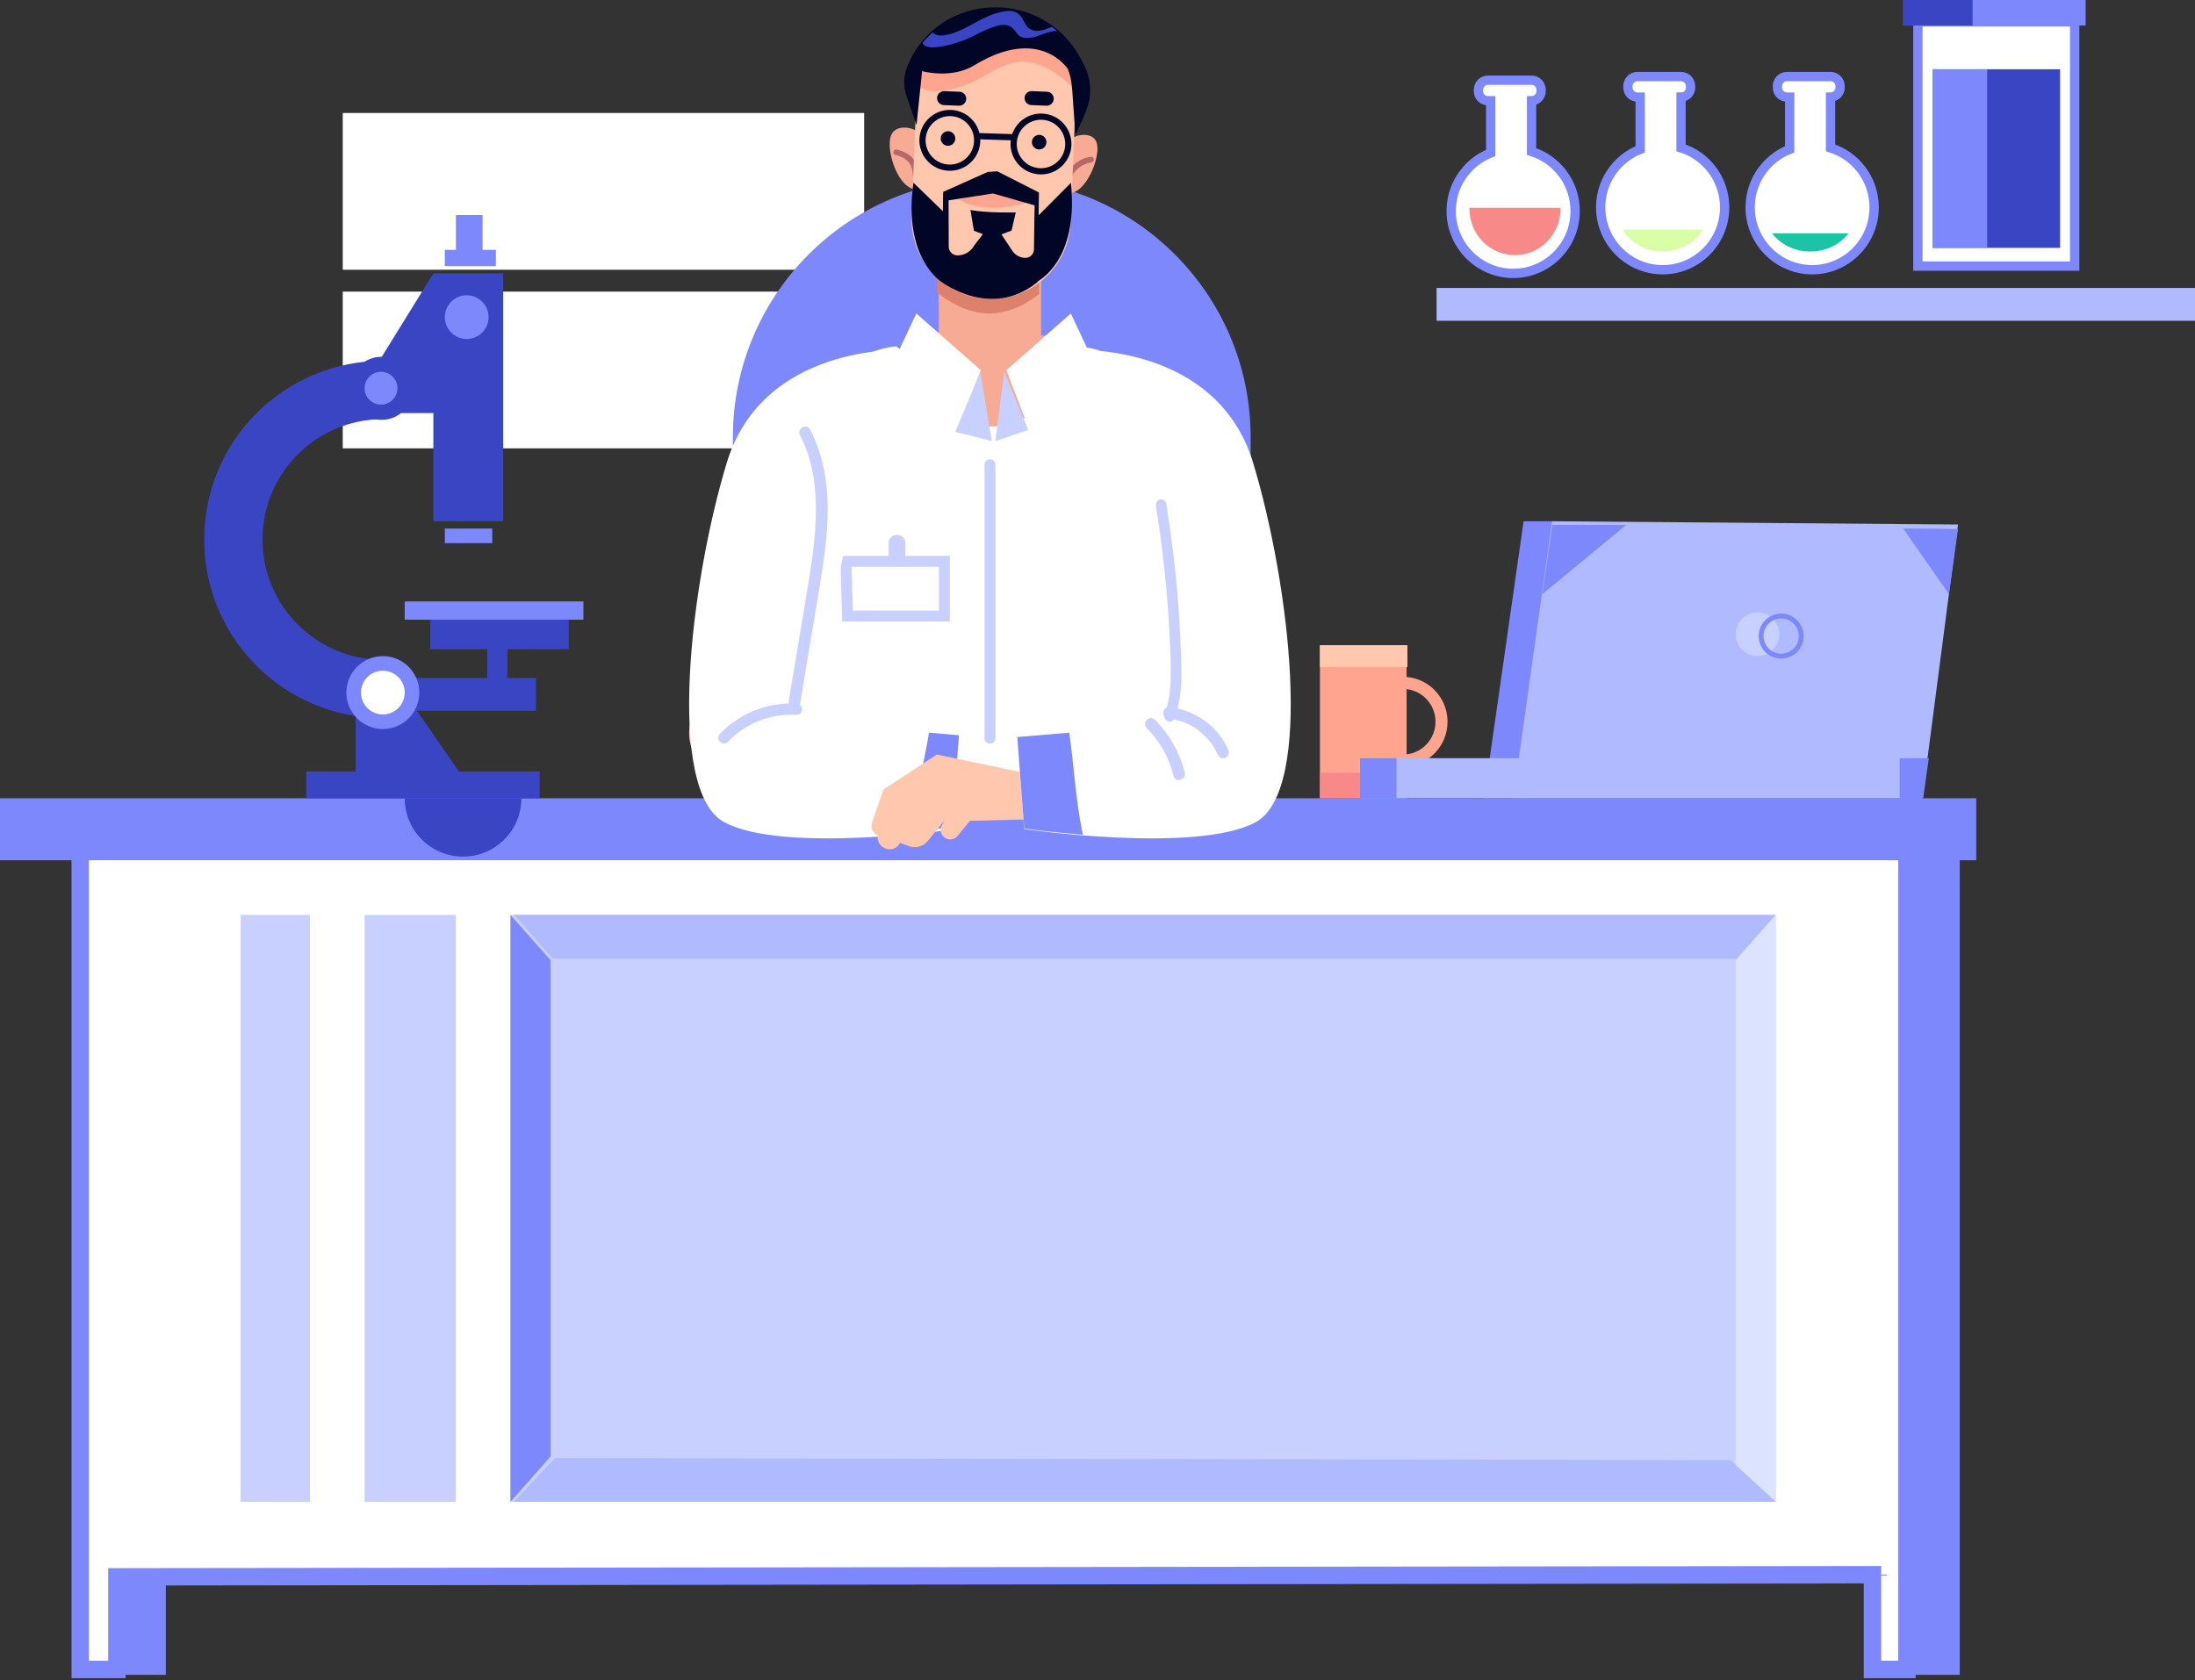<?xml version="1.0" encoding="UTF-8"?>
<svg width="602px" height="461px" viewBox="0 0 602 461" version="1.1" xmlns="http://www.w3.org/2000/svg" xmlns:xlink="http://www.w3.org/1999/xlink">
    <rect x="0" y="0" width="602" height="461" fill="#333333" stroke="none"/>
    <title>Group 5</title>
    <defs>
        <path d="M270.209,42.145 C268.822,43.419 267.429,45.054 268.24,45.929 L268.24,45.929 C268.881,46.622 269.79,46.501 270.607,46.149 L270.607,46.149 C271.003,46.643 271.602,46.97 272.286,46.998 L272.286,46.998 C273.02,47.028 273.684,46.704 274.121,46.181 L274.121,46.181 C274.952,46.672 275.95,46.966 276.707,46.269 L276.707,46.269 C277.652,45.4 276.126,43.451 274.757,42.032 L274.757,42.032 L275.356,27.182 L270.82,27 L270.209,42.145 Z" id="path-1"></path>
    </defs>
    <g id="Page-1" stroke="none" stroke-width="1" fill="none" fill-rule="evenodd">
        <g id="Homepage" transform="translate(-754, -218)">
            <g id="Group-5" transform="translate(754, 218)">
                <polygon id="Fill-11" fill="#FFFFFF" points="94 123 237 123 237 80 94 80"></polygon>
                <polygon id="Fill-13" fill="#FFFFFF" points="94 74 237 74 237 31 94 31"></polygon>
                <path d="M343,220.408 L343,119.942 C343,80.762 311.212,49 272,49 L272,49 C232.788,49 201,80.762 201,119.942 L201,221 L343,220.408 Z" id="Fill-19" fill="#7D88FD"></path>
                <path d="M245.851,95 C245.851,95 236.544,95.622 231.579,101.844 C226.615,108.067 208,235 208,235 L329,235 L311.534,108.897 C310.504,101.465 304.433,95.59 296.957,95.253 C294.609,95.147 292.189,95.565 289.908,96.867 L271.292,116.156 L245.851,95 Z" id="Fill-21" fill="#FFFFFF"></path>
                <path d="M339.47,148 L351.69,203.346 C353.464,211.379 347.39,219 339.213,219 C331.697,219 325.155,213.826 323.378,206.476 L316,150.626 L339.47,148 Z" id="Fill-23" fill="#FFC7AE"></path>
                <path d="M201.789,143 L189.316,198.346 C187.505,206.379 193.705,214 202.051,214 C209.724,214 216.401,208.826 218.215,201.476 L232,145.626 L201.789,143 Z" id="Fill-25" fill="#FFC7AE"></path>
                <polygon id="Fill-27" fill="#FFA48F" points="227.226 160 231 144.62 201.033 142 197 160"></polygon>
                <path d="M285.529,92.057 L285.529,54 L257.47,54 L257.47,92.057 L249,92.057 C249,104.463 259.694,117 272.121,117 C284.547,117 294,104.463 294,92.057 L285.529,92.057 Z" id="Fill-29" fill="#F7AA94"></path>
                <path d="M261.339,83.17 C264.96,85.201 268.929,86.355 273.121,85.902 C277.554,85.424 281.512,83.388 285,80.68 L285,56 L257,56 L257,80.081 C258.26,81.327 259.807,82.311 261.339,83.17" id="Fill-31" fill="#DD816C"></path>
                <path d="M294.148,38.068 C294.35,37.183 300.005,35.621 300.881,39.522 C301.755,43.424 297.701,53.447 292.861,52.985 C288.022,52.522 294.148,38.068 294.148,38.068" id="Fill-33" fill="#F7AA94"></path>
                <path d="M293.448,49.419 C294.362,46.836 296.741,44.872 299.268,44.583 C299.661,44.538 300,44.252 300,43.793 C300,43.401 299.663,42.958 299.268,43.003 C296.021,43.374 293.202,45.706 292.036,48.999 C291.895,49.397 292.192,49.865 292.547,49.971 C292.959,50.093 293.306,49.819 293.448,49.419" id="Fill-35" fill="#B76767"></path>
                <path d="M251.725,36.353 C251.595,35.417 245.631,33.384 244.293,37.389 C242.955,41.395 246.34,52.135 251.625,51.999 C256.91,51.862 251.725,36.353 251.725,36.353" id="Fill-37" fill="#F7AA94"></path>
                <path d="M245.569,42.481 C246.878,42.805 248.14,43.374 249.064,44.324 C250.111,45.4 250.276,46.851 250.395,48.247 C250.43,48.652 250.739,49 251.197,49 C251.604,49 252.033,48.654 251.998,48.247 C251.921,47.339 251.844,46.412 251.566,45.535 C251.306,44.713 250.868,43.974 250.266,43.331 C249.168,42.155 247.583,41.421 245.995,41.028 C244.997,40.781 244.57,42.234 245.569,42.481" id="Fill-39" fill="#B76767"></path>
                <path d="M270.957,81.982 L270.957,81.982 C258.909,81.496 249.534,71.307 250.018,59.224 L251.349,26.017 C251.834,13.934 261.994,4.532 274.043,5.018 C286.091,5.504 295.466,15.693 294.982,27.776 L293.651,60.983 C293.166,73.066 283.006,82.468 270.957,81.982" id="Fill-41" fill="#FFC7AE"></path>
                <path d="M264.07,55.285 C264.07,55.285 269.956,58.997 282,55.498 L272.634,52 L263,54.737 L264.07,55.285 Z" id="Fill-43" fill="#FFA48F"></path>
                <path d="M254.809,24.835 C257.028,25.214 259.336,24.892 261.505,24.358 C263.372,23.898 265.17,23.213 266.911,22.396 C268.744,21.537 270.483,20.513 272.259,19.544 C273.973,18.61 275.767,17.769 277.668,17.306 C279.586,16.838 281.563,16.817 283.477,17.313 C287.027,18.233 290.178,20.29 292.881,22.747 C293.618,23.416 294.322,24.121 295,24.851 C294.008,14.089 285.286,5.464 274.326,5.018 C263.038,4.558 253.428,12.938 252,24.068 C252.92,24.387 253.85,24.672 254.809,24.835" id="Fill-45" fill="#FFA48F"></path>
                <path d="M251.365,34.319 L252.89,19.512 C252.89,19.512 260.901,21.764 267.203,17.919 C285.304,6.876 292.873,18.951 292.873,18.951 C293.995,21.664 294.054,24.514 294.26,27.442 L294.935,37 C294.935,37 296.653,33.683 298.21,29.463 C299.425,26.17 299.23,21.897 297.686,18.647 C297.276,17.785 296.771,16.779 296.17,15.685 C285.653,-3.483 257.415,-2.299 248.988,17.876 C248.885,18.123 248.784,18.374 248.687,18.627 C247.843,20.812 247.765,23.843 248.517,26.061 L251.365,34.319 Z" id="Fill-47" fill="#010526"></path>
                <path d="M261.998,38.08 C261.954,39.184 261.023,40.043 259.92,39.998 C258.816,39.953 257.957,39.023 258.002,37.919 C258.046,36.815 258.977,35.957 260.08,36.002 C261.184,36.046 262.043,36.976 261.998,38.08" id="Fill-49" fill="#010526"></path>
                <path d="M286.998,39.08 C286.954,40.184 286.023,41.043 284.92,40.998 C283.816,40.953 282.957,40.023 283.002,38.919 C283.046,37.815 283.977,36.957 285.08,37.002 C286.184,37.046 287.043,37.976 286.998,39.08" id="Fill-51" fill="#010526"></path>
                <path d="M273.017,69.002 C271.648,69.187 270.224,69.845 269.478,71.189 C269.058,71.943 268.955,72.818 269.016,73.687 C269.086,74.655 269.645,75.545 270.324,76.137 C271.434,77.105 272.983,77.261 274.255,76.593 C274.848,76.281 275.369,75.755 275.67,75.109 C276.028,74.344 276.067,73.443 275.919,72.606 C275.729,71.518 274.852,70.605 273.804,70.81 C272.866,70.993 272.221,71.957 271.722,72.769 C271.416,73.268 272.151,73.735 272.455,73.24 C272.795,72.686 273.23,71.97 273.841,71.757 C274.509,71.523 274.99,72.202 275.101,72.854 C275.305,74.051 274.917,75.169 273.916,75.738 C273.007,76.257 271.86,76.166 271.014,75.544 C270.487,75.157 269.989,74.493 269.878,73.794 C269.782,73.181 269.838,72.465 270.088,71.903 C270.616,70.711 271.873,70.09 273.017,69.935 C273.247,69.904 273.439,69.743 273.442,69.469 C273.444,69.24 273.244,68.972 273.017,69.002" id="Fill-53" fill="#F7AA94"></path>
                <path d="M263.002,28.998 L258.844,28.832 C257.784,28.789 256.959,27.897 257.002,26.84 C257.045,25.782 257.938,24.959 258.998,25.002 L263.157,25.168 C264.217,25.211 265.041,26.103 264.998,27.16 C264.956,28.218 264.062,29.041 263.002,28.998" id="Fill-55" fill="#010526"></path>
                <path d="M287.002,28.998 L282.844,28.832 C281.784,28.789 280.959,27.897 281.002,26.84 C281.045,25.782 281.938,24.959 282.998,25.002 L287.157,25.168 C288.216,25.211 289.041,26.103 288.998,27.161 C288.956,28.218 288.062,29.041 287.002,28.998" id="Fill-57" fill="#010526"></path>
                <path d="M287.802,7.643 C286.426,8.181 284.863,8.72 283.375,8.335 C282.679,8.156 282.058,7.734 281.607,7.18 C281.049,6.494 280.75,5.648 280.267,4.913 C279.48,3.715 278.389,3.021 276.936,3.001 C276.083,2.988 275.235,3.145 274.406,3.33 C273.359,3.565 272.343,3.873 271.352,4.286 C269.38,5.107 267.539,6.196 265.655,7.194 C263.79,8.182 261.847,9.101 259.765,9.529 C258.492,9.792 256.76,10 255.797,8.909 C254.802,9.781 253.866,10.741 253,11.791 C253.686,13.152 255.746,13.069 257.09,12.921 C259.3,12.678 261.468,12.032 263.561,11.306 C264.281,11.056 265.015,10.812 265.704,10.484 C266.679,10.02 267.632,9.511 268.602,9.037 C269.788,8.456 270.993,7.908 272.242,7.471 C273.29,7.105 274.418,6.79 275.541,6.829 C276.738,6.871 277.6,7.477 278.319,8.396 C278.709,8.895 279.071,9.443 279.58,9.832 C280.209,10.313 281.044,10.434 281.819,10.425 C283.467,10.406 285.045,9.711 286.574,9.177 C287.326,8.914 288.088,8.659 288.882,8.557 C289.248,8.51 289.633,8.48 290,8.545 C289.5,8.131 288.985,7.745 288.461,7.374 C288.242,7.466 288.022,7.557 287.802,7.643" id="Fill-59" fill="#3A45C3"></path>
                <path d="M281.203,70.75 C279.59,70.726 278.116,69.812 277.358,68.363 L274.653,64.309 L277.425,63.262 L278.583,58.28 C278.583,58.28 270.605,58.471 266.158,57.617 L267.107,63.311 L269.56,64.236 L267.172,67.365 C266.232,69.057 264.46,70.092 262.55,70.063 C261.249,70.044 260.203,68.968 260.198,67.645 L260.154,54.962 L272.349,53.077 L283.745,56.339 L283.572,68.409 C283.553,69.721 282.493,70.769 281.203,70.75 M293.723,50.14 L284.849,59.073 L284.939,52.801 L273.519,47 L270.885,47.167 L258.641,52.662 L258.714,52.797 L258.661,52.82 L258.587,57.938 L250.519,50.126 C247.551,70.945 258.279,77.381 258.279,77.381 C258.279,77.381 271.869,87.796 284.587,77.347 L284.588,77.232 C286.531,76.004 295.696,69.982 293.723,50.14" id="Fill-61" fill="#010526"></path>
                <mask id="mask-2" fill="white">
                    <use xlink:href="#path-1"></use>
                </mask>
                <g id="Clip-65"></g>
                <path d="M270.209,42.145 C268.822,43.419 267.429,45.054 268.24,45.929 L268.24,45.929 C268.881,46.622 269.79,46.501 270.607,46.149 L270.607,46.149 C271.003,46.643 271.602,46.97 272.286,46.998 L272.286,46.998 C273.02,47.028 273.684,46.704 274.121,46.181 L274.121,46.181 C274.952,46.672 275.95,46.966 276.707,46.269 L276.707,46.269 C277.652,45.4 276.126,43.451 274.757,42.032 L274.757,42.032 L275.356,27.182 L270.82,27 L270.209,42.145 Z" id="Fill-64"></path>
                <path d="M267.921,39.581 C267.324,43.679 263.517,46.518 259.419,45.921 C255.321,45.324 252.482,41.517 253.079,37.419 C253.676,33.321 257.483,30.482 261.581,31.079 C265.679,31.676 268.518,35.483 267.921,39.581 Z" id="Stroke-67" stroke="#010526" stroke-width="1.705"></path>
                <path d="M292.921,40.581 C292.324,44.679 288.517,47.518 284.419,46.921 C280.321,46.324 277.482,42.517 278.079,38.419 C278.676,34.321 282.482,31.482 286.581,32.079 C290.679,32.676 293.518,36.482 292.921,40.581 Z" id="Stroke-69" stroke="#010526" stroke-width="1.705"></path>
                <line x1="268" y1="37.344" x2="278" y2="37.656" id="Stroke-71" stroke="#010526" stroke-width="1.705"></line>
                <path d="M385.773,206.941 L385.773,189.059 C390.224,189.558 393.698,193.375 393.698,198 C393.698,202.624 390.224,206.441 385.773,206.941 M397,198 C397,191.537 392.047,186.229 385.773,185.717 L385.773,177 L362,177 L362,219 L385.773,219 L385.773,210.282 C392.047,209.771 397,204.463 397,198" id="Fill-98" fill="#FFA48F"></path>
                <polygon id="Fill-99" fill="#F78989" points="362 219 386 219 386 212 362 212"></polygon>
                <polygon id="Fill-100" fill="#FFC7AE" points="362 183 386 183 386 177 362 177"></polygon>
                <polygon id="Fill-136" fill="#B0BAFF" points="394 88 602 88 602 79 394 79"></polygon>
                <polygon id="Fill-140" fill="#7D88FD" points="426 143 417.857 143 407 219 415.143 219"></polygon>
                <polygon id="Fill-141" fill="#B0BAFF" points="415 219 425.686 143 537 143.894 527.205 219"></polygon>
                <polygon id="Fill-142" fill="#B0BAFF" points="373 219 527 219 527 208 373 208"></polygon>
                <path d="M488,174 C488,177.314 485.314,180 482,180 C478.687,180 476,177.314 476,174 C476,170.686 478.687,168 482,168 C485.314,168 488,170.686 488,174" id="Fill-143" fill="#C7D0FF"></path>
                <path d="M494,174.5 C494,177.537 491.538,180 488.5,180 C485.462,180 483,177.537 483,174.5 C483,171.463 485.462,169 488.5,169 C491.538,169 494,171.463 494,174.5 Z" id="Stroke-144" stroke="#7D88FD" stroke-width="1.329"></path>
                <polygon id="Fill-145" fill="#7D88FD" points="423 163 446 144 425.758 144"></polygon>
                <path d="M522,145.034 L534.529,163 L537,145.153 C537,145.153 521.967,144.914 522,145.034" id="Fill-146" fill="#7D88FD"></path>
                <polygon id="Fill-147" fill="#7D88FD" points="373 219 383 219 383 208 373 208"></polygon>
                <polygon id="Fill-148" fill="#7D88FD" points="529 208 521 208 521 219 527.451 219"></polygon>
                <polygon id="Fill-149" fill="#7D88FD" points="516 459 537 459 537 229 516 229"></polygon>
                <polygon id="Stroke-150" stroke="#7D88FD" stroke-width="0.954" points="516 459 537 459 537 229 516 229"></polygon>
                <polygon id="Fill-151" fill="#7D88FD" points="32 459 45 459 45 378 32 378"></polygon>
                <polygon id="Stroke-152" stroke="#7D88FD" stroke-width="0.954" points="32 459 45 459 45 378 32 378"></polygon>
                <polygon id="Fill-153" fill="#FFFFFF" points="22 224 22 458 32.056 458 32.056 432.591 513.536 432 513.536 458 523 458 523 224"></polygon>
                <polygon id="Stroke-154" stroke="#7D88FD" stroke-width="4.772" points="22 224 22 458 32.056 458 32.056 432.591 513.536 432 513.536 458 523 458 523 224"></polygon>
                <polygon id="Fill-156" fill="#7D88FD" points="0 236 542 236 542 219 0 219"></polygon>
                <polygon id="Fill-157" fill="#C7D0FF" points="66 412 85 412 85 251 66 251"></polygon>
                <polygon id="Fill-158" fill="#C7D0FF" points="100 412 125 412 125 251 100 251"></polygon>
                <polygon id="Fill-159" fill="#C7D0FF" points="140 412 487 412 487 251 140 251"></polygon>
                <path d="M143,219 C143,227.837 135.837,235 127,235 C118.163,235 111,227.837 111,219" id="Fill-160" fill="#3A45C3"></path>
                <polygon id="Fill-161" fill="#B0BAFF" points="141 251 151.628 263 476.372 263 487 251"></polygon>
                <polygon id="Fill-162" fill="#DCE3FF" points="476 263.43 476 402.53 487 412 487 251"></polygon>
                <polygon id="Fill-163" fill="#B0BAFF" points="487 412 474.601 400.571 152.218 400 141 412"></polygon>
                <polygon id="Fill-164" fill="#7D88FD" points="151 399.57 151 263.43 140 251 140 412"></polygon>
                <polygon id="Fill-192" fill="#3A45C3" points="97.538 211.632 97.538 184 106.769 184 125.846 211.632 148 211.632 148 219 84 219 84 211.632"></polygon>
                <path d="M105,189 C82.356,189 64,170.644 64,148 C64,125.356 82.356,107 105,107" id="Stroke-193" stroke="#3A45C3" stroke-width="16"></path>
                <path d="M125.647,75 L118.853,75 L104.704,97.876 C104.685,97.876 104.666,97.873 104.647,97.873 C99.871,97.873 96,101.747 96,106.527 C96,111.307 99.871,115.182 104.647,115.182 C106.664,115.182 108.514,114.485 109.985,113.327 L118.853,113.327 L118.853,143 L138,143 L138,75 L125.647,75 Z" id="Fill-194" fill="#3A45C3"></path>
                <path d="M134,87 C134,90.314 131.314,93 128,93 C124.686,93 122,90.314 122,87 C122,83.686 124.686,81 128,81 C131.314,81 134,83.686 134,87" id="Fill-195" fill="#7D88FD"></path>
                <polygon id="Fill-196" fill="#7D88FD" points="122 149 135 149 135 145 122 145"></polygon>
                <polygon id="Fill-197" fill="#7D88FD" points="132.348 68.545 132.348 59 125.043 59 125.043 68.545 122 68.545 122 73 125.043 73 132.348 73 136 73 136 68.545"></polygon>
                <path d="M109,106.5 C109,108.985 106.985,111 104.5,111 C102.015,111 100,108.985 100,106.5 C100,104.015 102.015,102 104.5,102 C106.985,102 109,104.015 109,106.5" id="Fill-198" fill="#7D88FD"></path>
                <polygon id="Fill-199" fill="#3A45C3" points="106 195 147 195 147 186 106 186"></polygon>
                <polygon id="Fill-200" fill="#3A45C3" points="156 170 118 170 118 178.104 133.629 178.104 133.629 194 139.145 194 139.145 178.104 156 178.104"></polygon>
                <polygon id="Fill-201" fill="#7D88FD" points="111 170 160 170 160 165 111 165"></polygon>
                <path d="M115,190 C115,195.523 110.523,200 105,200 C99.477,200 95,195.523 95,190 C95,184.477 99.477,180 105,180 C110.523,180 115,184.477 115,190" id="Fill-202" fill="#7D88FD"></path>
                <path d="M111,190 C111,193.314 108.314,196 105,196 C101.686,196 99,193.314 99,190 C99,186.686 101.686,184 105,184 C108.314,184 111,186.686 111,190" id="Fill-203" fill="#FFFFFF"></path>
                <path d="M420.044,41.56 L420.044,27.638 C421.488,27.638 422.66,26.46 422.66,25.007 L422.66,24.632 C422.66,23.178 421.488,22 420.044,22 L408.088,22 C406.643,22 405.473,23.178 405.473,24.632 L405.473,25.007 C405.473,26.46 406.643,27.638 408.088,27.638 L408.835,27.638 L408.835,41.959 C402.161,44.574 397.531,51.304 398.038,59.053 C398.589,67.482 405.321,74.322 413.695,74.951 C423.673,75.7 432,67.777 432,57.897 C432,50.218 426.97,43.722 420.044,41.56" id="Fill-204" fill="#FFFFFF"></path>
                <path d="M420.044,41.56 L420.044,27.638 C421.488,27.638 422.66,26.46 422.66,25.007 L422.66,24.632 C422.66,23.178 421.488,22 420.044,22 L408.088,22 C406.643,22 405.473,23.178 405.473,24.632 L405.473,25.007 C405.473,26.46 406.643,27.638 408.088,27.638 L408.835,27.638 L408.835,41.959 C402.161,44.574 397.531,51.304 398.038,59.053 C398.589,67.482 405.321,74.322 413.695,74.951 C423.673,75.7 432,67.777 432,57.897 C432,50.218 426.97,43.722 420.044,41.56 Z" id="Stroke-205" stroke="#7D88FD" stroke-width="2.553"></path>
                <path d="M461.044,40.56 L461.044,26.638 C462.488,26.638 463.66,25.46 463.66,24.007 L463.66,23.632 C463.66,22.178 462.488,21 461.044,21 L449.088,21 C447.643,21 446.473,22.178 446.473,23.632 L446.473,24.007 C446.473,25.46 447.643,26.638 449.088,26.638 L449.835,26.638 L449.835,40.959 C443.161,43.574 438.531,50.304 439.038,58.053 C439.589,66.482 446.321,73.322 454.695,73.951 C464.673,74.7 473,66.777 473,56.897 C473,49.219 467.97,42.722 461.044,40.56" id="Fill-206" fill="#FFFFFF"></path>
                <path d="M461.044,40.56 L461.044,26.638 C462.488,26.638 463.66,25.46 463.66,24.007 L463.66,23.632 C463.66,22.178 462.488,21 461.044,21 L449.088,21 C447.643,21 446.473,22.178 446.473,23.632 L446.473,24.007 C446.473,25.46 447.643,26.638 449.088,26.638 L449.835,26.638 L449.835,40.959 C443.161,43.574 438.531,50.304 439.038,58.053 C439.589,66.482 446.321,73.322 454.695,73.951 C464.673,74.7 473,66.777 473,56.897 C473,49.219 467.97,42.722 461.044,40.56 Z" id="Stroke-207" stroke="#7D88FD" stroke-width="2.553"></path>
                <path d="M502.044,40.56 L502.044,26.638 C503.488,26.638 504.66,25.46 504.66,24.007 L504.66,23.632 C504.66,22.178 503.488,21 502.044,21 L490.088,21 C488.643,21 487.473,22.178 487.473,23.632 L487.473,24.007 C487.473,25.46 488.643,26.638 490.088,26.638 L490.835,26.638 L490.835,40.959 C484.161,43.574 479.531,50.304 480.038,58.053 C480.589,66.482 487.321,73.322 495.695,73.951 C505.673,74.7 514,66.777 514,56.897 C514,49.219 508.97,42.722 502.044,40.56" id="Fill-208" fill="#FFFFFF"></path>
                <path d="M502.044,40.56 L502.044,26.638 C503.488,26.638 504.66,25.46 504.66,24.007 L504.66,23.632 C504.66,22.178 503.488,21 502.044,21 L490.088,21 C488.643,21 487.473,22.178 487.473,23.632 L487.473,24.007 C487.473,25.46 488.643,26.638 490.088,26.638 L490.835,26.638 L490.835,40.959 C484.161,43.574 479.531,50.304 480.038,58.053 C480.589,66.482 487.321,73.322 495.695,73.951 C505.673,74.7 514,66.777 514,56.897 C514,49.219 508.97,42.722 502.044,40.56 Z" id="Stroke-209" stroke="#7D88FD" stroke-width="2.553"></path>
                <path d="M403.012,57 C403.01,57.078 403,57.154 403,57.233 C403,64.284 408.597,70 415.5,70 C422.404,70 428,64.284 428,57.233 C428,57.154 427.99,57.078 427.989,57 L403.012,57 Z" id="Fill-210" fill="#F78989"></path>
                <path d="M445,63 C447.153,66.578 451.269,69 456,69 C460.731,69 464.847,66.578 467,63 L445,63 Z" id="Fill-211" fill="#D8FFA6"></path>
                <path d="M486,64 C488.287,67.018 492.136,69 496.5,69 C500.864,69 504.713,67.018 507,64 L486,64 Z" id="Fill-212" fill="#1AC4A4"></path>
                <polygon id="Fill-213" fill="#FFFFFF" points="526 73 569 73 569 6 526 6"></polygon>
                <polygon id="Stroke-214" stroke="#7D88FD" stroke-width="2.553" points="526 73 569 73 569 6 526 6"></polygon>
                <polygon id="Fill-215" fill="#7D88FD" points="522 7 572 7 572 0 522 0"></polygon>
                <polygon id="Fill-216" fill="#3A45C3" points="522 7 541 7 541 0 522 0"></polygon>
                <polygon id="Fill-217" fill="#3A45C3" points="530 68 565 68 565 19 530 19"></polygon>
                <polygon id="Fill-218" fill="#7D88FD" points="530 68 545 68 545 19 530 19"></polygon>
                <polygon id="Fill-220" fill="#FFFFFF" points="232 154 259 154 259 169 232.436 169"></polygon>
                <polygon id="Stroke-221" stroke="#C7D0FF" stroke-width="3" points="232 154 259 154 259 169 232.436 169"></polygon>
                <path d="M248,154 L244,154 L244,148.909 C244,147.855 244.896,147 246,147 C247.104,147 248,147.855 248,148.909 L248,154 Z" id="Fill-222" fill="#C7D0FF"></path>
                <path d="M248,154 L244,154 L244,148.909 C244,147.855 244.896,147 246,147 C247.104,147 248,147.855 248,148.909 L248,154 Z" id="Stroke-223" stroke="#C7D0FF" stroke-width="0.556"></path>
                <polygon id="Fill-224" fill="#FFFFFF" points="244 101.566 251.317 86 269 101.566 262.293 119"></polygon>
                <path d="M247.826,96.019 C247.826,96.019 209.256,94.159 199.302,127.018 C189.349,159.876 182.506,216.914 198.68,225.593 C214.855,234.273 262.134,227.453 262.134,227.453 L264,202.034 L221.076,198.314 L227.919,166.076 C233.7,144.814 237.708,117.026 247.273,97.166 L247.826,96.019 Z" id="Fill-225" fill="#FFFFFF"></path>
                <path d="M254.769,201 C254.526,202.634 254.231,204.261 253.915,205.883 C253.393,208.569 252.763,211.233 252.481,213.956 C252.219,216.495 252.029,219.039 251.785,221.578 C251.58,223.714 251.343,225.867 251,228 C257.104,227.4 261.134,226.826 261.134,226.826 L263,201.705 L254.769,201 Z" id="Fill-226" fill="#7D88FD"></path>
                <path d="M283.048,212.475 L256.94,207 L242.304,216.592 L239.159,225.636 C238.659,227.072 239.377,228.649 240.789,229.214 C240.497,230.677 241.289,232.14 242.674,232.694 L242.885,232.778 C244.295,233.342 245.906,232.8 246.688,231.497 L246.846,231.233 L249.298,232.125 C251.154,232.8 253.233,232.224 254.478,230.691 L258.96,225.175 L258.281,226.532 C257.573,227.947 258.284,229.661 259.784,230.162 C260.807,230.503 261.935,230.176 262.618,229.341 L266.026,225.175 L281.914,224.805 C285.188,224.729 287.844,222.13 287.994,218.858 L287.994,218.858 C288.132,215.805 286.038,213.102 283.048,212.475" id="Fill-227" fill="#FFC7AE"></path>
                <path d="M295.174,96.019 C295.174,96.019 333.744,94.159 343.698,127.018 C353.651,159.876 360.494,216.914 344.32,225.593 C328.145,234.273 280.866,227.453 280.866,227.453 L279,202.034 L321.924,198.314 L315.081,166.076 C309.3,144.814 305.292,117.026 295.727,97.166 L295.174,96.019 Z" id="Fill-228" fill="#FFFFFF"></path>
                <polygon id="Fill-229" fill="#C7D0FF" points="268.875 102 272 121 262 118.467"></polygon>
                <polygon id="Fill-230" fill="#FFFFFF" points="301 101.566 293.683 86 276 101.566 282.707 119"></polygon>
                <polygon id="Fill-231" fill="#C7D0FF" points="275.4 102 273 121 282 117.935"></polygon>
                <path d="M270,127.493 L270,186.146 L270,202.507 C270,204.496 273,204.499 273,202.507 L273,143.854 L273,127.493 C273,125.504 270,125.501 270,127.493" id="Fill-232" fill="#C7D0FF"></path>
                <path d="M296.856,228.352 C294.988,219.326 294.579,210.1 293.238,201 L279,202.198 L280.901,227.32 C280.901,227.32 287.67,228.267 297,229 C296.953,228.784 296.901,228.569 296.856,228.352" id="Fill-233" fill="#7D88FD"></path>
                <path d="M320.586,197.164 C326.532,197.73 331.77,201.807 334.078,207.231 C334.412,208.017 335.575,208.19 336.247,207.798 C337.064,207.322 337.152,206.426 336.816,205.637 C334.052,199.14 327.581,194.671 320.586,194.005 C319.732,193.924 319,194.789 319,195.585 C319,196.507 319.73,197.083 320.586,197.164" id="Fill-234" fill="#C7D0FF"></path>
                <path d="M314.47,199.719 C318.113,203.353 320.646,207.898 321.838,212.864 C322.316,214.854 325.428,214.011 324.95,212.02 C323.634,206.54 320.767,201.478 316.752,197.472 C315.29,196.015 313.009,198.262 314.47,199.719" id="Fill-235" fill="#C7D0FF"></path>
                <path d="M199.606,203.526 C204.443,198.398 211.423,195.673 218.461,196.122 C219.292,196.176 220,195.378 220,194.587 C220,193.712 219.294,193.105 218.461,193.052 C210.666,192.554 202.78,195.683 197.429,201.354 C196.073,202.793 198.245,204.968 199.606,203.526" id="Fill-236" fill="#C7D0FF"></path>
                <path d="M219.388,119.346 C223.72,127.698 224.224,137.218 223.49,146.368 C223.115,151.042 222.414,155.683 221.652,160.311 C220.789,165.55 219.907,170.785 219.034,176.023 C218.032,182.032 217.03,188.041 216.028,194.05 C215.891,194.873 216.25,195.714 217.152,195.952 C217.918,196.154 218.993,195.702 219.131,194.872 C220.94,184.022 222.751,173.172 224.558,162.321 C226.142,152.803 227.689,143.075 226.676,133.42 C226.106,127.98 224.711,122.691 222.166,117.785 C221.242,116.004 218.466,117.569 219.388,119.346" id="Fill-237" fill="#C7D0FF"></path>
                <path d="M317.029,138.955 C318.264,146.522 319.226,154.136 319.902,161.782 C320.566,169.273 321.052,176.827 321.08,184.353 C321.095,188.336 320.804,192.313 319.374,196.035 C319.076,196.81 319.697,197.738 320.391,197.942 C321.226,198.185 321.885,197.637 322.184,196.859 C323.498,193.439 323.908,189.717 323.982,186.047 C324.058,182.316 323.878,178.569 323.703,174.844 C323.335,167.036 322.678,159.244 321.737,151.491 C321.194,147.024 320.563,142.569 319.839,138.131 C319.705,137.306 318.753,136.842 318.047,137.049 C317.227,137.288 316.894,138.127 317.029,138.955" id="Fill-238" fill="#C7D0FF"></path>
            </g>
        </g>
    </g>
</svg>